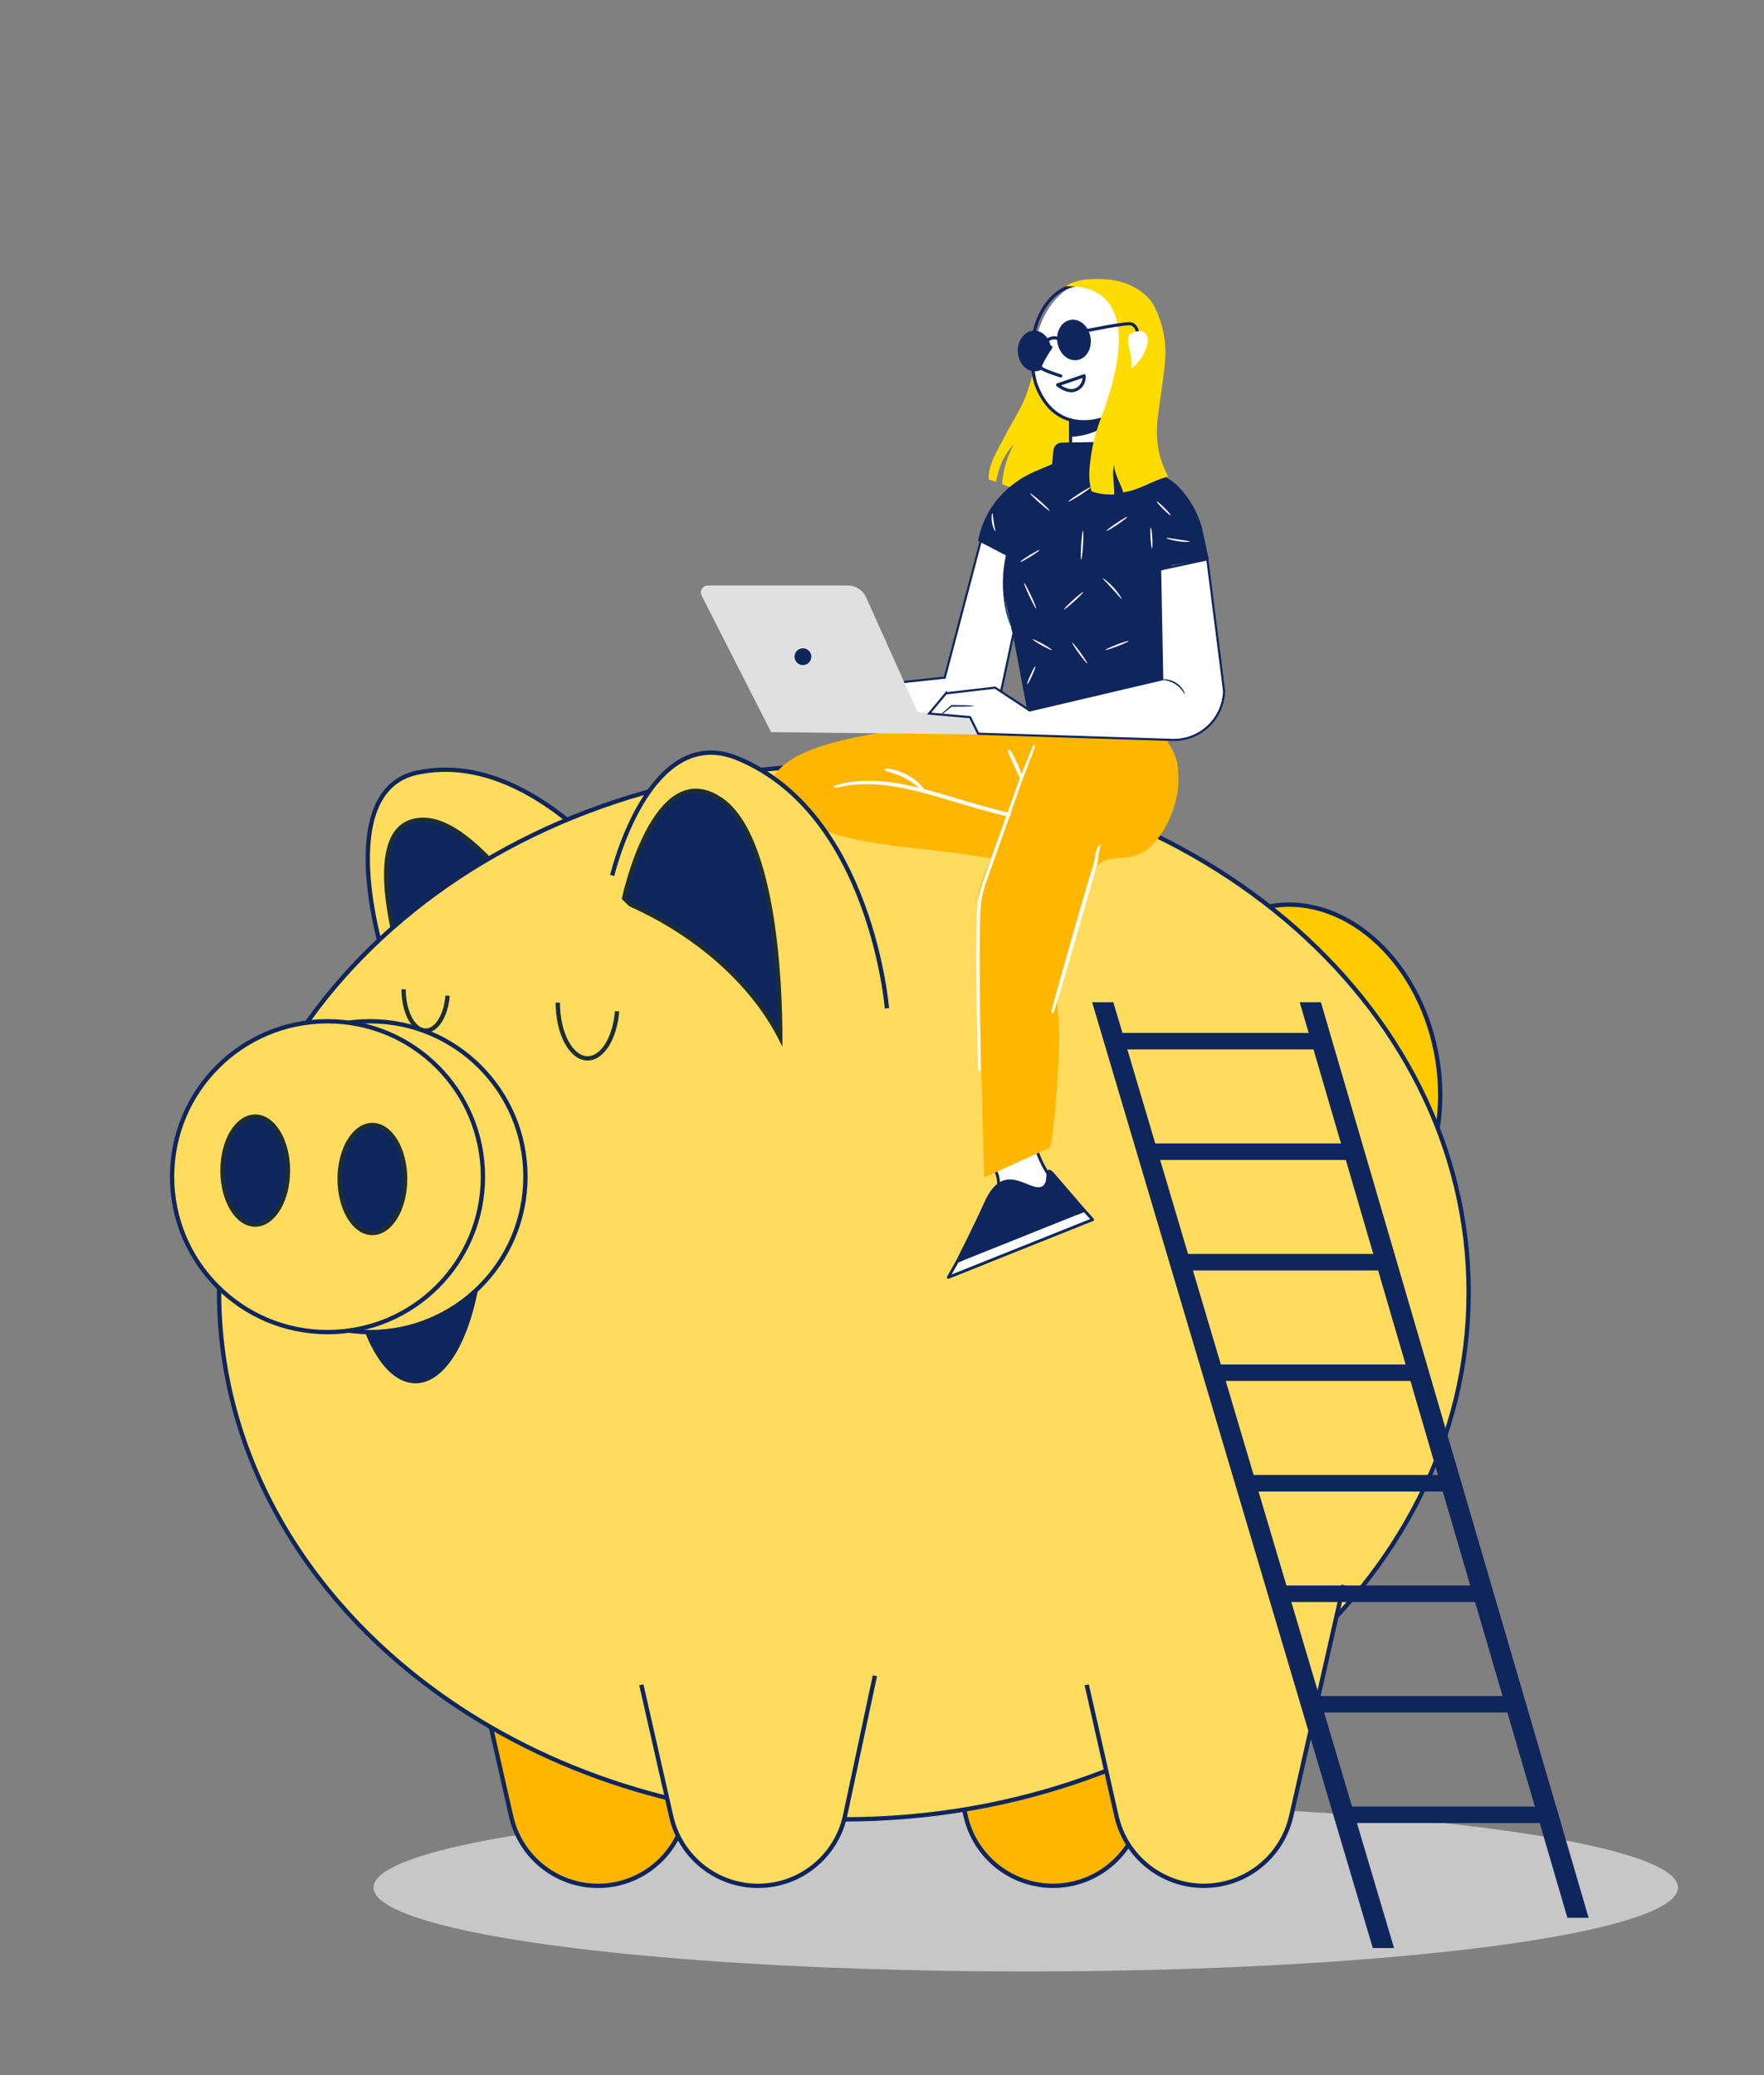 <?xml version="1.0" encoding="UTF-8"?>
<svg id="Capa_1" data-name="Capa 1" xmlns="http://www.w3.org/2000/svg" xmlns:xlink="http://www.w3.org/1999/xlink" viewBox="0 0 408 480"><rect x="0" y="0" width="408" height="480" fill="#808080" stroke="none"/>
  <defs>
    <style>
      .cls-1 {
        clip-path: url(#clippath);
      }

      .cls-2, .cls-3, .cls-4, .cls-5, .cls-6 {
        fill: none;
      }

      .cls-2, .cls-7, .cls-8, .cls-9, .cls-10, .cls-11, .cls-12 {
        stroke-width: 0px;
      }

      .cls-3 {
        stroke-width: .73px;
      }

      .cls-3, .cls-13, .cls-14, .cls-15, .cls-16, .cls-17, .cls-5 {
        stroke: #0f265c;
      }

      .cls-3, .cls-5, .cls-6 {
        stroke-linecap: round;
        stroke-linejoin: round;
      }

      .cls-13, .cls-18 {
        stroke-width: .5px;
      }

      .cls-13, .cls-18, .cls-14, .cls-15, .cls-19, .cls-16, .cls-20, .cls-17, .cls-4 {
        stroke-miterlimit: 10;
      }

      .cls-13, .cls-18, .cls-19, .cls-10 {
        fill: #fff;
      }

      .cls-18 {
        stroke: #fff;
      }

      .cls-14 {
        fill: #ffca00;
      }

      .cls-15, .cls-12 {
        fill: #ffb600;
      }

      .cls-19, .cls-20, .cls-4 {
        stroke: #1b2e35;
      }

      .cls-16 {
        fill: #ffdc5e;
      }

      .cls-20, .cls-17, .cls-7 {
        fill: #0f265c;
      }

      .cls-21 {
        opacity: .3;
      }

      .cls-5 {
        stroke-width: .67px;
      }

      .cls-8 {
        fill: #e0e0e0;
      }

      .cls-9 {
        fill: #c8c7c7;
      }

      .cls-11 {
        fill: #ffdc00;
      }

      .cls-6 {
        stroke: #cdcccc;
        stroke-width: .87px;
      }
    </style>
    <clipPath id="clippath">
      <rect class="cls-2" x="471.49" y="53.75" width="402.1" height="373.86"/>
    </clipPath>
  </defs>
  <ellipse class="cls-9" cx="237.25" cy="436.61" rx="150.86" ry="19.42"/>
  <g>
    <ellipse class="cls-14" cx="301.12" cy="249.5" rx="31.6" ry="40.5" transform="translate(-42.25 62.37) rotate(-11.06)"/>
    <g>
      <path class="cls-16" d="m150.98,211.31s-25.17-38.88-54.51-32.58c-19.54,4.19-8.06,41.37-8.06,41.37"/>
      <path class="cls-20" d="m94.96,223.74s-.06.01-.08.02l-1.8-.46s-11.22-34.09,5.12-33.66c13.8.36,32.36,32.2,37.81,42.11-10.63-7.42-25.42-10.73-41.05-8.01Z"/>
    </g>
    <path class="cls-15" d="m216.47,389.72l6.88,30.35c2.14,9.44,10.53,16.14,20.21,16.14h0c9.68,0,18.07-6.7,20.21-16.14l12.11-53.42"/>
    <path class="cls-15" d="m111.32,389.72l6.91,30.46c2.13,9.38,10.46,16.04,20.08,16.04h0c9.72,0,18.11-6.79,20.14-16.29l6.89-32.31"/>
    <path class="cls-16" d="m50.67,298.93c0,37.08,19.62,70.29,50.58,92.65,25.26,18.24,58.07,29.26,93.93,29.26,79.81,0,144.51-54.58,144.51-121.91,0-67.33-64.7-121.91-144.51-121.91-79.81,0-144.51,54.58-144.51,121.91Z"/>
    <path class="cls-4" d="m129.01,231.92c0,7.12,3.09,12.89,6.9,12.89,3.45,0,6.31-4.72,6.82-10.89"/>
    <path class="cls-4" d="m93.35,228.84c0,5.27,2.29,9.55,5.12,9.55,2.56,0,4.67-3.5,5.05-8.07"/>
    <g>
      <path class="cls-19" d="m165.41,187.15c2.48.96,4.47,1.89,6.03,2.74,1.2.65,2.16,1.25,2.91,1.76,1.58-.21,3.17-.39,4.77-.53,3.95-.38,7.97-.57,12.03-.57,18.25,0,35.55,3.81,51.09,10.65,2.71,1.19,3.45,1.1,6.05,2.47-4.97-5.74-8.62-8.53-13.07-11.3-13.67-5.05-28.53-7.82-44.08-7.82-8.83,0-17.44.9-25.74,2.6Z"/>
      <path class="cls-20" d="m171.44,189.89l7.68,1.23c3.95-.38,7.97-.57,12.03-.57,18.25,0,35.55,3.81,51.09,10.65-2.47-2-4.87-3.67-7.01-5.01-13.67-5.04-28.53-7.82-44.08-7.82-6.71,0-13.28.53-19.71,1.52Z"/>
    </g>
    <g>
      <ellipse class="cls-17" cx="96.1" cy="283.53" rx="15.29" ry="35.95"/>
      <circle class="cls-16" cx="85.58" cy="272.18" r="35.95"/>
      <circle class="cls-16" cx="75.75" cy="272.18" r="35.95"/>
      <ellipse class="cls-20" cx="86.13" cy="272.72" rx="7.57" ry="12.49"/>
      <ellipse class="cls-20" cx="59.03" cy="270.77" rx="7.57" ry="12.49"/>
    </g>
    <path class="cls-16" d="m251.35,389.72l6.88,30.35c2.14,9.44,10.53,16.14,20.21,16.14h0c9.68,0,18.07-6.7,20.21-16.14l12.11-53.42"/>
    <path class="cls-16" d="m148.34,389.72l6.91,30.46c2.13,9.38,10.46,16.04,20.08,16.04h0c9.72,0,18.11-6.79,20.14-16.29l6.89-32.31"/>
  </g>
  <g>
    <polygon class="cls-7" points="362.53 443.61 367.44 443.61 305.52 231.83 300.61 231.83 362.53 443.61"/>
    <polygon class="cls-7" points="317.52 450.61 322.43 450.61 257.51 231.83 252.6 231.83 317.52 450.61"/>
    <polygon class="cls-7" points="256.11 242.74 307.94 242.74 306.8 238.92 254.97 238.92 256.11 242.74"/>
    <polygon class="cls-7" points="263.69 268.31 315.52 268.31 314.39 264.49 262.56 264.49 263.69 268.31"/>
    <polygon class="cls-7" points="271.28 293.87 323.11 293.87 321.98 290.05 270.15 290.05 271.28 293.87"/>
    <polygon class="cls-7" points="278.87 319.43 330.7 319.43 329.56 315.62 277.73 315.62 278.87 319.43"/>
    <polygon class="cls-7" points="286.45 345 338.28 345 337.15 341.18 285.32 341.18 286.45 345"/>
    <polygon class="cls-7" points="294.04 370.56 345.87 370.56 344.74 366.74 292.91 366.74 294.04 370.56"/>
    <polygon class="cls-7" points="301.62 396.13 353.46 396.13 352.32 392.31 300.49 392.31 301.62 396.13"/>
    <polygon class="cls-7" points="309.21 421.69 361.04 421.69 359.91 417.87 308.08 417.87 309.21 421.69"/>
  </g>
  <g>
    <polygon class="cls-13" points="226.84 125.12 218.51 156.74 189.75 159.82 189.75 164.93 230.17 166.35 237.76 130.89 226.84 125.12"/>
    <g>
      <polygon class="cls-10" points="252.71 282.11 219.34 295.47 221.46 291.72 250.78 279.98 252.71 282.11"/>
      <polygon class="cls-5" points="252.71 282.11 219.34 295.47 221.46 291.72 250.78 279.98 252.71 282.11"/>
      <path class="cls-10" d="m240.08,266.88c3.21,8.67,12.4,14.22,7.88,16.02-3.61,1.45-19.12,7.73-24.54,9.9-5.42,2.17,10.97-13.6,6.84-21.99-4.13-8.39,6.61-12.6,9.82-3.93"/>
      <path class="cls-5" d="m240.08,266.88c3.21,8.67,10.78,12.39,6.27,14.2-3.61,1.45-16.3,6.26-21.71,8.43-5.42,2.17,9.76-10.3,5.63-18.69-4.13-8.39,6.61-12.6,9.82-3.93Z"/>
      <path class="cls-7" d="m227.89,278.42c-1.91,4.35-6.43,13.3-6.43,13.3l29.32-11.74-7.4-8.6c-1.99-1.88.02,2.47-2.37,3.42-3.27,1.29-8.68-6.48-13.12,3.63"/>
      <path class="cls-5" d="m227.89,278.42c-1.91,4.35-6.43,13.3-6.43,13.3l29.32-11.74-7.4-8.6c-1.99-1.88.02,2.47-2.37,3.42-3.27,1.29-8.68-6.48-13.12,3.63Z"/>
    </g>
    <path class="cls-12" d="m238.98,167.18s-44.49-.55-57.3,9.47c-6.95,5.44-1.79,10.69,4.29,13.59,11.62,5.53,24.84,5.5,37.33,7.4,7.87,1.2,15.75,2.39,23.62,3.59l6.38-36.66-14.33,2.62Z"/>
    <path class="cls-18" d="m255.17,192.52s-.22,0-.65-.05c-.42-.05-1.04-.11-1.84-.21-1.6-.2-3.91-.53-6.75-1.01-5.68-.95-13.49-2.59-21.93-5.07-4.22-1.25-8.21-2.51-11.9-3.42-3.69-.89-7.07-1.47-9.94-1.59-2.87-.12-5.19.08-6.77.39-.8.1-1.39.3-1.81.37-.41.09-.63.13-.64.12,0-.01.21-.08.62-.2.41-.1,1.01-.32,1.8-.45,1.58-.35,3.92-.61,6.81-.52,2.89.08,6.31.63,10.02,1.51,3.71.9,7.71,2.15,11.92,3.4,8.43,2.48,16.21,4.15,21.87,5.18,2.83.52,5.13.89,6.72,1.13.77.12,1.38.22,1.83.29.42.07.64.11.64.13Z"/>
    <path class="cls-18" d="m213.4,182.54c-.09.09-1.6-1.54-3.98-2.77-2.37-1.26-4.57-1.57-4.54-1.7,0-.05.56-.04,1.44.14.88.18,2.07.56,3.29,1.19,1.22.64,2.21,1.41,2.85,2.03.65.62.98,1.07.94,1.1Z"/>
    <path class="cls-12" d="m245.99,164.14s-19.44,36.74-19.7,43.13c-.27,6.39,1.34,65.12,1.34,65.12l15.14-6.91c.8,0,2.89-24.49,1.98-30.62-.74-4.95,1.17-9.89,2.34-14.63.93-3.77,3.05-8.6,3.9-12.38.66-2.94,2.34-7.28,2.34-7.28,3.37-3.07,5.46-1.47,9.34-2.7,5.76-1.82,9.79-10.96,9.88-16.98.08-5.66-.77-6.43-3.58-11.11-1.48-2.47-6.21-10.44-6.21-10.44l-16.77,4.79Z"/>
    <path class="cls-18" d="m239.19,172.53s-.02.07-.06.19c-.05.14-.12.32-.2.54-.19.5-.45,1.18-.78,2.06-.34.9-.76,1.99-1.24,3.25-.24.63-.5,1.31-.78,2.03-.26.73-.53,1.5-.81,2.31-1.15,3.25-2.51,7.1-4.02,11.37-.76,2.14-1.56,4.38-2.38,6.71-.41,1.16-.83,2.35-1.25,3.55-.4,1.21-.71,2.48-.91,3.8-.21,1.32-.3,2.65-.31,3.98-.04,1.32-.05,2.63-.07,3.91-.03,2.57-.04,5.04-.03,7.4,0,4.72.04,8.97.08,12.54.04,3.55.07,6.43.1,8.45,0,.98.02,1.75.02,2.3,0,.25,0,.44,0,.6,0,.13,0,.2,0,.2,0,0-.01-.07-.02-.2,0-.16-.02-.35-.03-.6-.02-.55-.04-1.32-.07-2.3-.06-2-.12-4.88-.19-8.45-.06-3.57-.12-7.82-.14-12.54-.01-2.36,0-4.84.02-7.41.02-1.29.03-2.59.07-3.92.01-1.33.1-2.69.32-4.04.21-1.35.53-2.65.93-3.87.43-1.2.85-2.39,1.26-3.56.83-2.32,1.63-4.57,2.4-6.7,1.53-4.26,2.91-8.11,4.07-11.34.29-.81.57-1.57.83-2.3.28-.71.55-1.39.79-2.02.5-1.25.93-2.33,1.29-3.22.35-.86.62-1.54.82-2.03.09-.22.16-.39.22-.52.05-.12.08-.18.08-.17Z"/>
    <path class="cls-18" d="m236.27,180.05c-.11.02-.76-1.42-1.56-3.19-.8-1.78-1.44-3.22-1.33-3.24.1-.03.92,1.38,1.72,3.16.8,1.78,1.28,3.26,1.17,3.28Z"/>
    <path class="cls-18" d="m243.45,234.12s.01-.15.08-.42c.08-.31.18-.7.3-1.18.29-1.08.69-2.54,1.17-4.31,1.04-3.68,2.45-8.67,4.01-14.19,1.58-5.54,3.05-10.54,4.18-14.14.55-1.76.22-1.63.55-2.69.15-.46.28-.85.38-1.15.09-.26.15-.4.16-.39.01,0-.01.15-.08.42-.08.31-.19.7-.31,1.18-.3,1.07.07.96-.43,2.73-1.05,3.68-2.48,8.66-4.06,14.17-1.6,5.5-3.05,10.48-4.12,14.15-.53,1.76-.97,3.21-1.29,4.28-.15.47-.27.85-.37,1.16-.09.26-.14.4-.16.4Z"/>
    <path class="cls-11" d="m256.22,114.03c.41-5.67.23-11.42.21-17.1-.02-7.29-.08-14.58-.12-21.87,0-.48,0-8.82.06-8.81-7.2-.46-12.8,3.66-14.97,10.23-.19.57-.37,1.16-.54,1.74-1.39,4.84-2.04,9.99-4.12,14.63-1.25,2.78-2.95,5.31-4.32,8.03-1.51,3-3.95,6.57-3.73,10.05.56.14,1.12.33,1.69.53.56-3.24,1.79-6.31,4.13-8.69-1.56,2.78-2.5,6-2.74,9.22.91.36,1.81.73,2.7,1.02,2.58.87,5.28,1.31,7.99,1.47,2.33.13,4.55.84,6.87,1.02,1.64.13,3.29.07,4.93.05.4,0,1.5.16,1.79-.12.23-.22.15-1.13.17-1.41"/>
    <path class="cls-7" d="m240.4,79.21c.09-1.22.26-2.44.5-3.65-.3,1.16-.47,2.38-.5,3.65"/>
    <path class="cls-10" d="m238.3,112.66c2.22-2.99,5.34-5.22,9.32-5.79v-16.99c0-3.93,2.86-7.11,6.38-7.11s6.38,3.18,6.38,7.11v17.17c4.93.4,8.15,2.73,10.16,5.73,0,0-10.37,12.58-22.92,12.58-8.04,0-9.32-12.69-9.32-12.69"/>
    <path class="cls-3" d="m238.3,112.66c2.22-2.99,5.34-5.22,9.32-5.79v-16.99c0-3.93,2.86-7.11,6.38-7.11s6.38,3.18,6.38,7.11v17.17c4.93.4,8.15,2.73,10.16,5.73,0,0-10.37,12.58-22.92,12.58-8.04,0-9.32-12.69-9.32-12.69Z"/>
    <path class="cls-7" d="m260.39,94.01v-4.13c0-3.93-2.86-7.11-6.38-7.11s-6.38,3.18-6.38,7.11v11.18c3.24-.13,6.49-1.29,9.29-3.21,1.36-1.06,2.56-2.35,3.47-3.84"/>
    <path class="cls-10" d="m251.09,97.43c-5.36,0-10.69-2.9-11.95-11.24-.88-11.1,5.16-20.11,12.05-20.95,11.33-1.38,17.47,5.88,15.91,14.98-2.11,12.36-8.27,17.21-16.02,17.2"/>
    <path class="cls-3" d="m253.16,97.33c-5.21.95-10.92-.9-13.64-8.73-2.84-10.55,1.42-20.32,7.97-22.36,10.77-3.34,18.05,2.58,18.16,11.64.16,12.3-4.96,18.08-12.5,19.45Z"/>
    <path class="cls-3" d="m250.75,86.93l-6.14,2.1s2.29,1.91,4.12,1.16c2.31-.93,2.02-3.27,2.02-3.27Z"/>
    <path class="cls-7" d="m250.64,78.43c0,.73-.3,1.36-.66,1.42-.36.06-.66-.48-.66-1.2,0-.73.3-1.36.66-1.42.36-.06.66.48.66,1.2"/>
    <path class="cls-3" d="m250.64,78.43c0,.73-.3,1.36-.66,1.42-.36.06-.66-.48-.66-1.2,0-.73.3-1.36.66-1.42.36-.06.66.48.66,1.2Z"/>
    <path class="cls-7" d="m241.88,79.7c0,.73-.3,1.36-.66,1.42-.36.06-.66-.48-.66-1.2,0-.72.3-1.36.66-1.42.36-.06.66.48.66,1.2"/>
    <path class="cls-7" d="m242.53,80.32c.58,2.33-.47,4.65-2.34,5.19-1.87.54-3.85-.91-4.42-3.24-.58-2.33.47-4.65,2.34-5.19,1.87-.54,3.85.91,4.42,3.24"/>
    <path class="cls-3" d="m242.76,80.63c.28,2.38-1.04,4.56-2.96,4.87-1.92.31-3.7-1.37-3.99-3.75-.28-2.38,1.04-4.56,2.96-4.87,1.92-.31,3.7,1.37,3.99,3.75Z"/>
    <path class="cls-7" d="m251.78,77.66c.58,2.33-.47,4.65-2.34,5.19-1.87.54-3.84-.91-4.42-3.24-.58-2.33.47-4.65,2.34-5.19,1.86-.54,3.85.91,4.42,3.24"/>
    <path class="cls-3" d="m241.81,79.24c.34-.49.81-.85,1.37-1.01.63-.18,1.28-.08,1.85.25m6.75-.82c.58,2.33-.47,4.65-2.34,5.19-1.87.54-3.84-.91-4.42-3.24-.58-2.33.47-4.65,2.34-5.19,1.86-.54,3.85.91,4.42,3.24Z"/>
    <path class="cls-10" d="m242.74,80.33s-2.13,4.27-1.83,4.88c.31.61,4.91,1.45,4.91,1.45"/>
    <path class="cls-3" d="m243.05,80.31s-2.64,3.98-2.41,4.62c.23.64,4.7,2.03,4.7,2.03"/>
    <g>
      <path class="cls-8" d="m162.28,137.76l16.07,31.59,51.58.58-2.97-4.7-14.68-.44-11.96-26.63c-.74-1.66-2.39-2.72-4.21-2.72h-32.4c-1.2,0-1.97,1.26-1.43,2.33Z"/>
      <path class="cls-7" d="m187.65,151.9c0,1.07-.87,1.94-1.94,1.94s-1.94-.87-1.94-1.94.87-1.94,1.94-1.94,1.94.87,1.94,1.94Z"/>
    </g>
    <g>
      <path class="cls-7" d="m239.5,109.03s-10.94,3.85-13.29,16.09l11.55,5.76,1.74-21.85Z"/>
      <path class="cls-7" d="m239.5,109.03s-7.66,17.15-7.36,26.52c.1,3.26,2.24,11.75,2.24,11.75l3.97,21.08s30.45-4.12,31.13-4.12-1.02-17.3-1.02-17.3l4.96-33.25s-2.28-4.53-12.54-6.1c-6.17-.94-21.39,1.42-21.39,1.42Z"/>
      <path class="cls-7" d="m236.65,118.99c.07.04-.73,1.31-1.69,3.53-.49,1.1-.97,2.46-1.41,3.99-.42,1.54-.78,3.25-1,5.08-.2,1.83-.23,3.58-.16,5.17.09,1.59.26,3.02.49,4.2.44,2.37.94,3.79.86,3.82-.03,0-.16-.34-.39-.98-.12-.32-.25-.71-.37-1.18-.12-.47-.29-.99-.39-1.59-.27-1.19-.47-2.63-.58-4.24-.09-1.61-.07-3.39.13-5.24.22-1.85.6-3.59,1.04-5.14.47-1.54.99-2.9,1.51-4,.24-.56.52-1.04.74-1.47.22-.43.44-.79.62-1.07.36-.58.57-.89.6-.87Z"/>
      <path class="cls-7" d="m243.2,108.87l.44-4.69c.1-1.01.94-1.8,1.96-1.81l15.02-.22c.95-.01,1.74.71,1.81,1.66l.39,5.07s-1.62,3.98-6.03,6.12c-4.42,2.14-11.28,2.21-11.28,2.21l-2.31-8.34Z"/>
      <path class="cls-7" d="m247.14,102.4s-.17.31-.27.82c-.11.51-.03,1.24.03,2.09.11,1.67.11,3.04,0,3.04-.11,0-.3-1.34-.41-3.02-.06-.82-.1-1.63.1-2.19.19-.57.52-.78.55-.74Z"/>
      <path class="cls-7" d="m250.74,108.22c-.11,0-.28-1.31-.37-2.95-.04-.82-.09-1.56-.02-2.12.08-.56.31-.86.35-.83.05.03-.07.33-.07.85,0,.51.1,1.25.14,2.07.09,1.64.08,2.97-.03,2.97Z"/>
      <path class="cls-7" d="m255.25,108.1c-.11.01-.37-1.27-.59-2.87-.21-1.6-.29-2.91-.18-2.92.11-.01.37,1.27.59,2.87.21,1.6.29,2.91.18,2.92Z"/>
      <path class="cls-7" d="m259.14,108.43c-.11.02-.43-1.39-.57-3.16-.14-1.77-.03-3.21.08-3.21.12,0,.19,1.43.33,3.18.13,1.75.27,3.17.16,3.19Z"/>
      <g class="cls-21">
        <path class="cls-7" d="m262.12,126.37c-.6,5.29-.2,14.38,1.66,19.37l8.77-14.49-10.44-4.88Z"/>
      </g>
      <path class="cls-7" d="m272.62,112.64l.04.04c2.49,2.61,4.31,5.79,5.31,9.25l1.61,7.37-17.27,2.67s-1.49-4.1-.66-9.65c.83-5.55,10.96-9.68,10.96-9.68Z"/>
      <path class="cls-7" d="m279.58,129.3s-.12.04-.34.09c-.27.05-.6.11-.99.18-.92.15-2.17.35-3.69.6-3.2.49-7.56,1.15-12.51,1.9l-.22.03v-.23c-.05-1.04-.08-2.13-.1-3.24-.04-2.9-.04-5.67.17-8.18.15-2.54.98-4.76,2.01-6.37,1.04-1.63,2.29-2.63,3.22-3.16.46-.27.85-.43,1.12-.52.27-.09.41-.13.41-.12.02.04-.55.22-1.44.78-.88.56-2.07,1.57-3.05,3.17-.98,1.6-1.75,3.75-1.88,6.25-.18,2.49-.18,5.25-.13,8.15.03,1.11.06,2.19.08,3.23l-.23-.19c4.95-.7,9.32-1.32,12.53-1.77,1.53-.2,2.78-.36,3.71-.48.4-.04.73-.08,1-.11.23-.02.35-.03.35-.01Z"/>
      <g class="cls-21">
        <path class="cls-7" d="m246.24,137.04c.49,2.7,1.53,5.39,3.49,7.3s5,2.88,7.55,1.88c.54-.21,1.09-.56,1.22-1.13.15-.65-.37-1.29-.99-1.55-.61-.26-1.3-.24-1.97-.27-3.79-.21-7.4-2.54-9.15-5.92"/>
      </g>
      <path class="cls-7" d="m256.45,143.37s-.18.06-.53.09c-.34.04-.84.03-1.46-.03-.62-.06-1.34-.23-2.11-.5-.77-.29-1.58-.69-2.36-1.22-.77-.55-1.43-1.17-1.97-1.79-.52-.63-.93-1.25-1.2-1.81-.28-.55-.46-1.02-.54-1.35-.09-.33-.12-.52-.1-.53.07-.02.29.7.89,1.74.3.52.72,1.1,1.23,1.7.53.58,1.17,1.17,1.92,1.7.75.51,1.53.91,2.26,1.2.74.28,1.43.47,2.02.56,1.18.2,1.94.15,1.94.23Z"/>
      <path class="cls-10" d="m242.78,118.14c-.07.08-1.15-.75-2.4-1.86-1.25-1.11-2.21-2.08-2.13-2.17.07-.08,1.15.75,2.4,1.86,1.25,1.11,2.21,2.08,2.13,2.17Z"/>
      <path class="cls-10" d="m240.44,127.22c.06.1-.89.79-2.12,1.55-1.23.76-2.27,1.3-2.33,1.21-.06-.1.89-.79,2.12-1.55,1.23-.76,2.27-1.3,2.33-1.21Z"/>
      <path class="cls-10" d="m250.07,129.46c-.11,0-.11-1.51,0-3.36.11-1.85.29-3.34.41-3.33.11,0,.11,1.51,0,3.36-.11,1.85-.29,3.34-.41,3.33Z"/>
      <path class="cls-10" d="m259.43,138.54c-.1.07-.99-1.06-2.18-2.36-1.19-1.31-2.23-2.3-2.16-2.39.07-.08,1.25.78,2.46,2.11,1.22,1.33,1.97,2.58,1.88,2.64Z"/>
      <path class="cls-10" d="m260.75,119.56c.06.09-.96.89-2.29,1.78-1.33.89-2.45,1.54-2.52,1.44s.96-.89,2.29-1.78c1.33-.89,2.45-1.54,2.52-1.44Z"/>
      <path class="cls-10" d="m252.3,112.69c.06.1-1.06.92-2.5,1.85-1.44.92-2.66,1.6-2.72,1.5-.06-.09,1.06-.92,2.5-1.85,1.44-.92,2.66-1.6,2.72-1.5Z"/>
      <path class="cls-10" d="m270.76,119.2c-.08.08-.86-.57-1.75-1.46-.89-.89-1.54-1.67-1.46-1.75.08-.08.86.57,1.75,1.46.89.88,1.54,1.67,1.46,1.75Z"/>
      <path class="cls-10" d="m266.45,126.86c-.11,0-.26-1.07-.34-2.4-.07-1.33-.04-2.41.07-2.42.11,0,.26,1.07.34,2.4.07,1.33.04,2.41-.07,2.42Z"/>
      <path class="cls-10" d="m275.15,125.27c0,.11-1.24.14-2.74-.09-1.5-.23-2.67-.63-2.65-.73.03-.11,1.23.1,2.71.33,1.48.23,2.69.38,2.68.5Z"/>
      <path class="cls-10" d="m239.65,140.74c-.1.05-.81-1.23-1.58-2.86-.77-1.63-1.31-2.99-1.21-3.04s.81,1.23,1.58,2.86c.77,1.63,1.31,2.99,1.21,3.04Z"/>
      <path class="cls-10" d="m251.48,153.46c-.09.07-.95-.96-1.91-2.28-.96-1.33-1.67-2.46-1.58-2.52.09-.07.95.96,1.91,2.28.96,1.33,1.67,2.46,1.58,2.52Z"/>
      <path class="cls-10" d="m261.05,148.27c.04.11-1.13.65-2.61,1.22-1.48.57-2.71.95-2.75.84-.04-.11,1.13-.65,2.61-1.22,1.48-.57,2.71-.95,2.75-.84Z"/>
      <path class="cls-10" d="m237.58,158.3c-.1-.05.23-1.01.75-2.16.52-1.14,1.02-2.03,1.13-1.99.1.05-.23,1.01-.75,2.16-.52,1.14-1.02,2.03-1.13,1.99Z"/>
      <path class="cls-10" d="m230.2,122.84c-.1.05-.57-.82-.76-2-.19-1.19-.02-2.15.09-2.14.12,0,.13.95.31,2.08.18,1.13.46,2.02.36,2.07Z"/>
      <path class="cls-10" d="m243.3,150.36c-.05.1-1.1-.38-2.33-1.06-1.23-.68-2.18-1.32-2.13-1.42.05-.1,1.1.38,2.33,1.06,1.23.68,2.18,1.32,2.13,1.42Z"/>
      <path class="cls-10" d="m250.54,136.94c.08.08-.86,1.05-2.08,2.16-1.23,1.11-2.28,1.95-2.36,1.86-.08-.08.86-1.05,2.08-2.16,1.23-1.11,2.28-1.95,2.36-1.86Z"/>
    </g>
    <g>
      <path class="cls-13" d="m218.79,160.38l11.37-1.32,7.99,5.28,30.66-7.21-.49-25.4,10.93-2.35,3.87,30.43c-.16,6.46-5.55,11.55-12.01,11.34l-44.85-1.43-1.89-3.83-9.47-.84,3.89-4.68Z"/>
      <path class="cls-7" d="m220.08,163.11h-.07l-.05.04c-1.56,1.34-2.7,2.39-2.65,2.46,0,0,0,0,0,0,.13,0,1.31-.91,2.81-2.15-.02,0-.04,0-.06,0l.11-.04s-.03.03-.05.04c.24,0,.49,0,.74,0,.15,0,.3,0,.45,0,2.23,0,3.96-.07,3.96-.16,0-.1-1.98-.19-4.41-.2-.28,0-.55,0-.81,0h0Z"/>
      <path class="cls-7" d="m274.04,160.58c-.09.06-.68-1.38-2.22-2.34-1.52-.99-3.07-.91-3.06-1.02,0-.04.37-.13.99-.07.61.05,1.46.28,2.26.79.8.51,1.37,1.18,1.68,1.71.31.54.39.91.35.93Z"/>
    </g>
    <path class="cls-11" d="m267.88,95.84c.56-4.6,1.62-10.46,1.67-14.07.05-3.61-.77-7.09-2.18-10.12-.14-.3-.28-.59-.44-.88-2.15-3.99-7.34-6.13-11.91-6.2-2.09,0-5.37-.29-8.48,1.58-1.05.63,21.24-4.09,8.04,30.74-1.13,2.99-1.88,5.84-2.3,8.96-.34,2.49-.6,5.23.16,7.67l.04.13c1.36.6,3.8.8,5.24.73.05-1.98-.6-5.09,0-6.99-.16,1.96,1.58,4.64,2.07,6.5,4.05-.61,6.44-2.62,10.41-3.68-2.49-4.32-3.07-9.57-2.31-14.37"/>
    <path class="cls-3" d="m250.28,76.7s10.37-2.18,11.45-1.76c1.11.43,1.44,1.69,1.48,2.74m-21.45,3.13c.09.72-.13,1.39-.48,1.49-.35.1-.71-.39-.8-1.11-.09-.72.13-1.39.48-1.49.35-.1.71.39.8,1.11Z"/>
    <path class="cls-10" d="m265.08,77.28c-.7-1.02-2.22-.91-3.83.11-1.11,2.19.73,3.2.44,7.86.41-.32.81-.69,1.21-1.11,2.18-2.36,3.16-5.43,2.18-6.85"/>
    <path class="cls-7" d="m239.11,109.18s4.12-1.85,6.03-2.48l-1.37,3.49-4.65-1Z"/>
    <g>
      <path class="cls-16" d="m205.14,233.23s-3.64-45.1-34.55-57.83c-20.59-8.48-28.99,27.1-28.99,27.1"/>
      <path class="cls-20" d="m145.9,209.24s-.06-.02-.09-.04l-1.46-1.43s7.04-33.04,22.24-22.91c12.83,8.55,13.87,44.26,13.88,55.18-6.19-12.1-18.42-23.53-34.57-30.8Z"/>
    </g>
  </g>
  <g class="cls-1">
    <rect class="cls-6" x="326.45" y="371.01" width="578.76" height="40.87"/>
  </g>
</svg>